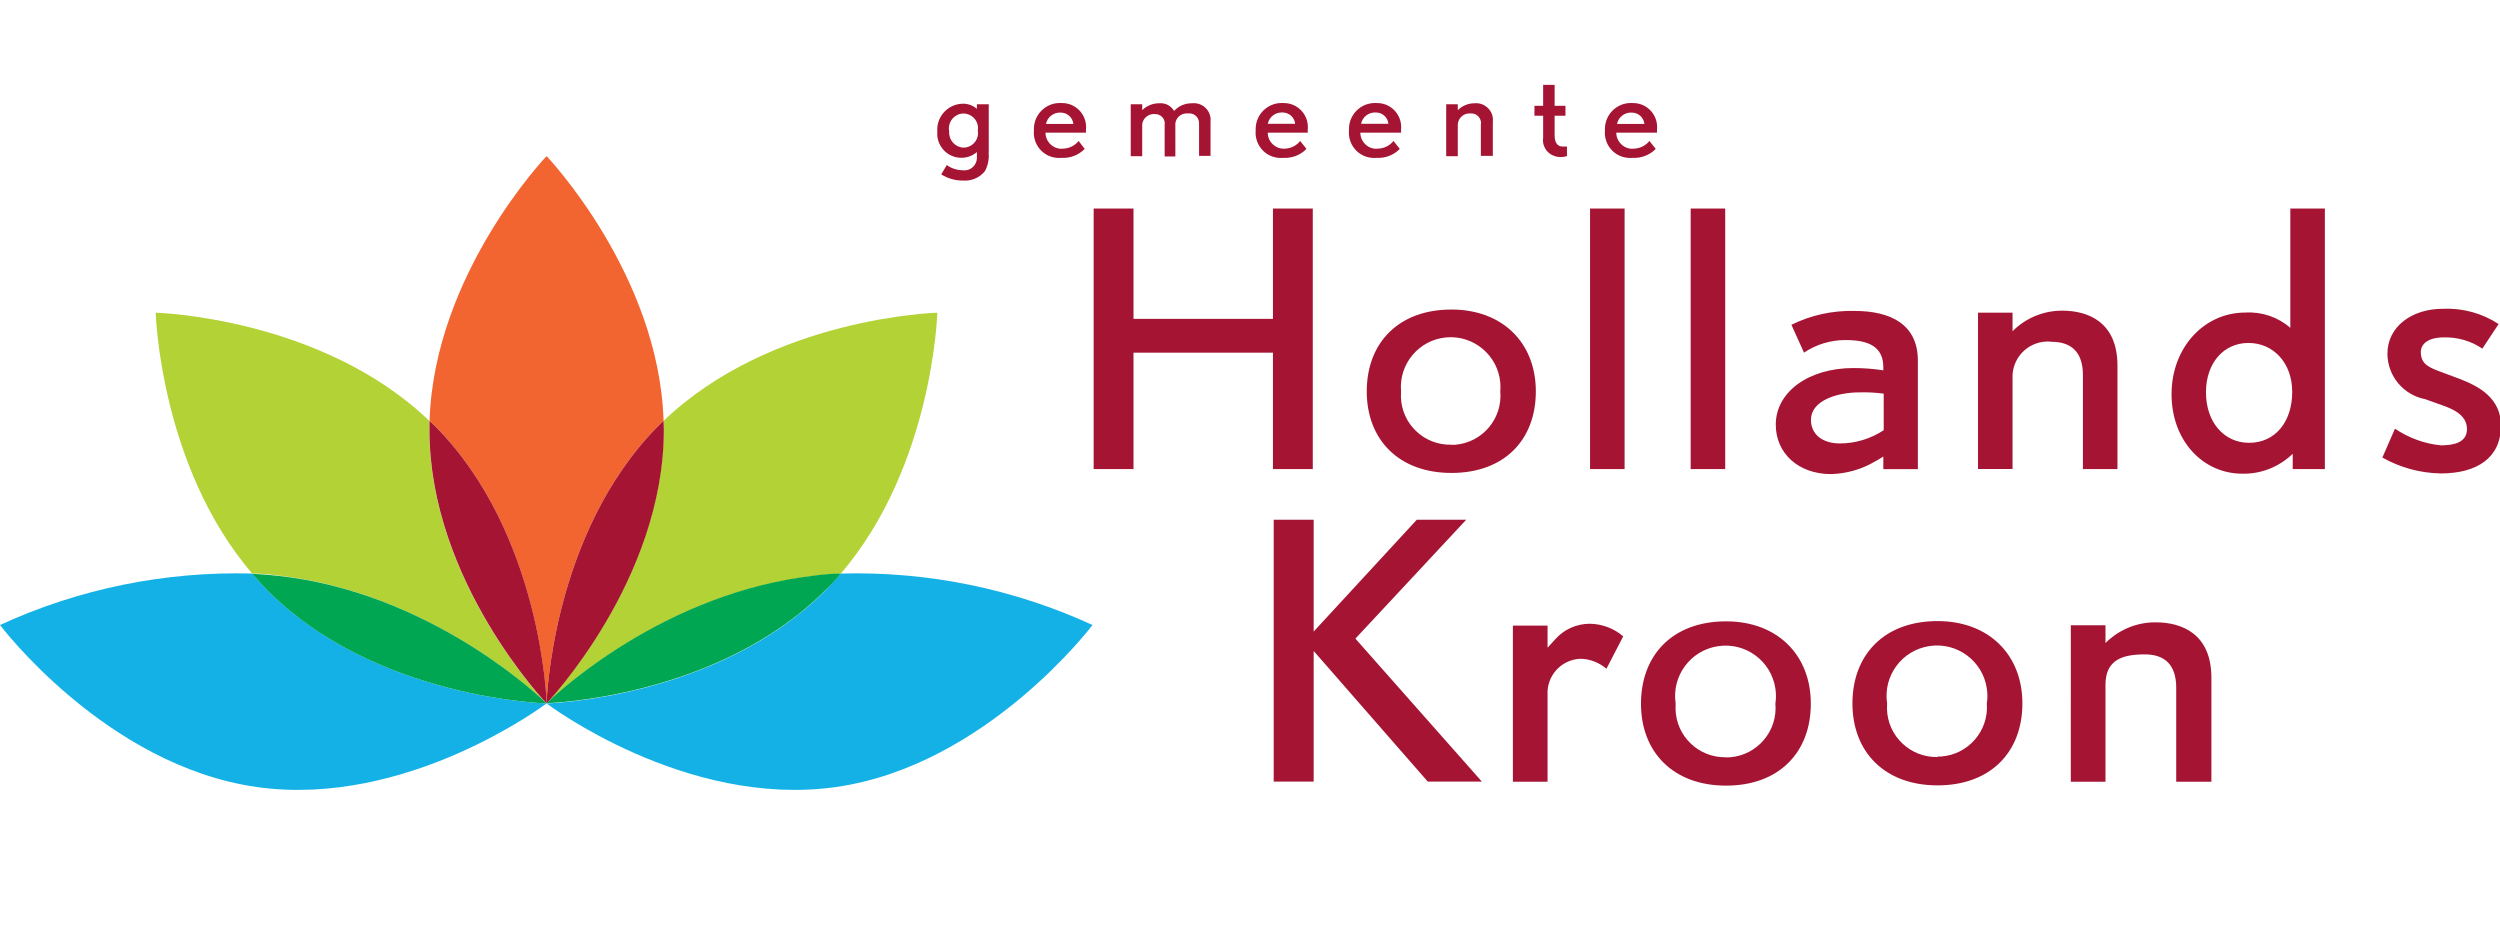 <?xml version="1.0" encoding="UTF-8"?> <!-- Generator: Adobe Illustrator 19.2.1, SVG Export Plug-In . SVG Version: 6.00 Build 0) --> <svg xmlns="http://www.w3.org/2000/svg" xmlns:xlink="http://www.w3.org/1999/xlink" id="Layer_1" x="0px" y="0px" viewBox="0 0 198.28 74.39" style="enable-background:new 0 0 198.28 74.39;" xml:space="preserve"> <style type="text/css"> .st0{fill:#F26531;} .st1{fill:#14B1E7;} .st2{fill:#B2D235;} .st3{fill:#00A651;} .st4{fill:#A51533;} </style> <title>Logo Hollands Kroon</title> <path class="st0" d="M52.27,33.72l0.36-0.34c-0.36-11.65-9.28-21-9.28-21s-8.92,9.33-9.28,21l0.36,0.34 c8.56,8.56,8.92,22.07,8.92,22.07S43.71,42.28,52.27,33.72z"></path> <path class="st1" d="M43.34,55.79c0,0-13.51-0.36-22.07-8.92c-0.45-0.45-0.87-0.91-1.27-1.38c-6.89-0.19-13.74,1.2-20,4.08 c0,0,8.4,11.15,20.36,12.85s22.99-6.63,22.99-6.63L43.34,55.79z"></path> <path class="st2" d="M43.34,55.79c-0.16-0.17-9.29-9.79-9.29-21.69v-0.72c-8.56-8.22-21.7-8.58-21.7-8.58S12.68,36.94,20,45.49 c1,0,2,0.14,3,0.28C34.84,47.46,43.16,55.62,43.34,55.79z"></path> <path class="st3" d="M43.35,55.79c-0.17-0.17-8.5-8.33-20.34-10c-1-0.14-2-0.23-3-0.28c0.4,0.47,0.82,0.93,1.27,1.38 C29.83,55.43,43.35,55.79,43.35,55.79z"></path> <path class="st4" d="M34.06,33.38v0.72c0,12,9.3,21.7,9.3,21.7S43,42.29,34.44,33.73L34.06,33.38z"></path> <path class="st1" d="M66.69,45.49c-0.4,0.47-0.82,0.93-1.27,1.38c-8.55,8.55-22.06,8.92-22.07,8.92s11,8.33,22.95,6.63 s20.35-12.85,20.35-12.85C80.4,46.7,73.57,45.3,66.69,45.49z"></path> <path class="st2" d="M66.69,45.49c7.32-8.56,7.65-20.69,7.65-20.69s-13.14,0.36-21.71,8.58v0.72c0,12-9.29,21.68-9.3,21.7 s8.39-8.32,20.34-10C64.7,45.63,65.7,45.54,66.69,45.49z"></path> <path class="st3" d="M66.69,45.49c-1,0-2,0.14-3,0.28c-12,1.7-20.33,10-20.34,10s13.52-0.37,22.07-8.92 C65.87,46.42,66.29,46,66.69,45.49z"></path> <path class="st4" d="M52.63,33.38l-0.36,0.34c-8.56,8.56-8.92,22.07-8.92,22.07s9.3-9.72,9.3-21.7 C52.65,33.86,52.64,33.62,52.63,33.38z M198.37,33.83c0-2.29-1.79-3.21-3.37-3.81l-1.26-0.47c-1.05-0.39-1.74-0.63-1.74-1.63 c0-0.66,0.61-1.16,1.82-1.16c1.09-0.03,2.16,0.28,3.06,0.89l1.29-1.95c-1.31-0.86-2.86-1.28-4.42-1.21c-2.47,0-4.4,1.42-4.4,3.57 c0.01,1.76,1.27,3.27,3,3.6l1.26,0.45c0.92,0.32,2.05,0.79,2.05,1.92s-1.16,1.29-2.08,1.29c-1.3-0.13-2.55-0.59-3.63-1.32l-1,2.29 c1.42,0.8,3.01,1.23,4.63,1.26c2.87,0,4.77-1.24,4.77-3.76 M181.65,16.54V26c-0.99-0.86-2.27-1.29-3.58-1.21 c-3.24,0-5.84,2.76-5.84,6.47s2.5,6.31,5.61,6.31c1.49,0.03,2.93-0.54,4-1.58v1.21h2.55V16.54H181.65z M178.38,35.12 c-2,0-3.42-1.65-3.42-4s1.42-3.92,3.37-3.92s3.47,1.55,3.47,3.89S180.47,35.12,178.38,35.12L178.38,35.12z M167.94,37.2V29 c0-3.47-2.34-4.36-4.37-4.36c-1.48-0.01-2.91,0.58-3.95,1.63V24.8h-2.74v12.4h2.74V30c-0.07-1.54,1.13-2.84,2.67-2.91 c0.15-0.01,0.29,0,0.44,0.02c1.47,0,2.47,0.74,2.47,2.63v7.46H167.94L167.94,37.2z M147.08,24.66c-1.73-0.04-3.45,0.33-5,1.1l1,2.21 c0.97-0.66,2.12-1,3.29-1c1.92,0,3,0.58,3,2.16v0.24c-0.78-0.12-1.58-0.18-2.37-0.18c-3.55,0-6.16,1.89-6.16,4.49 c0,2.29,1.82,3.92,4.37,3.92c1.23-0.03,2.44-0.37,3.5-1c0.16-0.08,0.37-0.21,0.66-0.39v1h2.74v-8.55 C152.14,25.76,150,24.66,147.08,24.66z M149.4,34.12c-1.03,0.68-2.24,1.05-3.48,1.05c-1.4,0-2.29-0.74-2.29-1.87 c0-1.5,2-2.18,3.87-2.18c0.63-0.02,1.27,0.02,1.9,0.1V34.12L149.4,34.12z M134.09,16.54h2.74V37.2h-2.74V16.54z M126.11,16.54h2.74 V37.2h-2.74V16.54z M115.12,24.55c-4.21,0-6.72,2.65-6.72,6.49s2.55,6.47,6.72,6.47s6.69-2.6,6.69-6.47S119.15,24.55,115.12,24.55z M115.12,35.27c-2.15,0.06-3.95-1.63-4.01-3.78c0-0.15,0-0.3,0.01-0.45c-0.19-2.17,1.42-4.09,3.59-4.28s4.09,1.42,4.28,3.59 c0.02,0.23,0.02,0.46,0,0.69c0.19,2.15-1.4,4.04-3.54,4.23c-0.1,0.01-0.2,0.01-0.3,0.01L115.12,35.27z M104.12,37.2V16.54h-3.16 v8.75H89.9v-8.75h-3.16V37.2h3.16v-9.23h11.06v9.23H104.12z M175.39,62v-8.25c0-3.49-2.36-4.39-4.4-4.39c-1.5-0.02-2.94,0.58-4,1.64 v-1.41h-2.75V62h2.75v-7.69c0-2,1.38-2.41,3.12-2.41c1.49,0,2.49,0.74,2.49,2.64V62h2.75H175.39z M153.67,49.26 c-4.23,0-6.75,2.67-6.75,6.53s2.57,6.5,6.75,6.5s6.73-2.62,6.73-6.5S157.72,49.26,153.67,49.26z M153.67,60.04 c-2.16,0.05-3.96-1.66-4.01-3.82c0-0.14,0-0.28,0.01-0.43c-0.33-2.18,1.17-4.22,3.36-4.55c2.18-0.33,4.22,1.17,4.55,3.36 c0.06,0.4,0.06,0.8,0,1.2c0.16,2.16-1.46,4.04-3.62,4.2C153.87,60,153.79,60,153.7,60L153.67,60.04z M136.9,49.28 c-4.24,0-6.75,2.67-6.75,6.53s2.57,6.5,6.75,6.5s6.72-2.62,6.72-6.5S140.95,49.28,136.9,49.28z M136.9,60.06 c-2.16,0.05-3.96-1.66-4.01-3.82c0-0.15,0-0.29,0.01-0.44c-0.33-2.18,1.17-4.22,3.36-4.55c2.18-0.33,4.22,1.17,4.55,3.36 c0.06,0.4,0.06,0.8,0,1.2c0.19,2.16-1.41,4.06-3.57,4.25c-0.11,0.01-0.22,0.01-0.32,0.01H136.9z M128.74,50.47 c-0.74-0.64-1.69-0.99-2.67-1c-1.03,0.01-2.01,0.44-2.7,1.21l-0.63,0.69v-1.75h-2.75V62h2.75v-6.9c-0.08-1.49,1.07-2.77,2.57-2.85 c0.03,0,0.07,0,0.1,0c0.74,0.03,1.44,0.31,2,0.79L128.74,50.47z M117.53,61.99L107.5,50.65l8.79-9.43h-3.92l-8.18,8.87v-8.87h-3.17 v20.77h3.17V51.63l9.05,10.36H117.53z M130.47,9.83h-2.22c0.11-0.55,0.61-0.93,1.17-0.9c0.52,0,0.95,0.39,1,0.9 M131.42,10.52v-0.24 c0.11-1.06-0.66-2-1.72-2.1c-0.09-0.01-0.19-0.01-0.28-0.01c-1.14-0.04-2.1,0.86-2.13,2.01c0,0.06,0,0.12,0,0.18 c-0.09,1.1,0.72,2.07,1.82,2.16c0.13,0.01,0.25,0.01,0.38,0c0.68,0.04,1.35-0.22,1.83-0.71l-0.5-0.63c-0.3,0.37-0.74,0.59-1.22,0.61 c-0.7,0.08-1.32-0.43-1.4-1.12c-0.01-0.05-0.01-0.1-0.01-0.15h3.21L131.42,10.52z M124.28,12.38v-0.76h-0.35 c-0.42,0-0.63-0.32-0.63-0.9V9.18h0.86V8.39h-0.86V6.73h-0.91v1.66h-0.69v0.79h0.69v1.73c-0.08,0.52,0.15,1.03,0.59,1.32 c0.24,0.15,0.52,0.23,0.81,0.23C123.96,12.46,124.12,12.43,124.28,12.38 M118.4,12.38V9.65c0.08-0.73-0.46-1.38-1.19-1.46 c-0.09-0.01-0.18-0.01-0.27,0c-0.5,0-0.97,0.2-1.32,0.55V8.27h-0.92v4.12h0.92V10c-0.04-0.51,0.34-0.96,0.85-1c0.05,0,0.1,0,0.15,0 c0.42-0.04,0.79,0.26,0.84,0.68c0.01,0.07,0.01,0.14-0.01,0.2v2.48h0.92L118.4,12.38z M110.15,9.82h-2.2 c0.11-0.55,0.61-0.93,1.17-0.9c0.52,0,0.95,0.39,1,0.9 M111.12,10.51v-0.23c0.11-1.06-0.66-2-1.72-2.1 c-0.09-0.01-0.19-0.01-0.28-0.01c-1.14-0.04-2.1,0.86-2.13,2.01c0,0.06,0,0.12,0,0.18c-0.09,1.1,0.72,2.07,1.82,2.16 c0.13,0.01,0.25,0.01,0.38,0c0.68,0.04,1.35-0.22,1.83-0.71l-0.5-0.63c-0.3,0.37-0.74,0.59-1.22,0.61c-0.7,0.08-1.32-0.43-1.4-1.12 c-0.01-0.05-0.01-0.1-0.01-0.15h3.22L111.12,10.51z M102.8,9.82h-2.25c0.11-0.55,0.61-0.93,1.17-0.9c0.52,0,0.95,0.39,1,0.9 M103.72,10.51v-0.23c0.11-1.06-0.66-2-1.72-2.1c-0.09-0.01-0.19-0.01-0.28-0.01c-1.14-0.04-2.1,0.86-2.13,2.01 c0,0.06,0,0.12,0,0.18c-0.09,1.1,0.72,2.07,1.82,2.16c0.13,0.01,0.25,0.01,0.38,0c0.68,0.04,1.35-0.22,1.83-0.71l-0.5-0.63 c-0.29,0.37-0.74,0.59-1.21,0.61c-0.7,0.05-1.31-0.48-1.36-1.18c0-0.03,0-0.06,0-0.09h3.21L103.72,10.51z M96.01,12.39V9.65 c0.08-0.73-0.45-1.38-1.18-1.46c-0.09-0.01-0.19-0.01-0.29,0C94,8.18,93.48,8.4,93.12,8.8c-0.24-0.41-0.69-0.65-1.16-0.61 c-0.51-0.01-1.01,0.19-1.37,0.55V8.27h-0.91v4.12h0.91v-2.34c-0.05-0.51,0.33-0.95,0.83-1c0.06-0.01,0.11-0.01,0.17,0 c0.41-0.02,0.77,0.29,0.79,0.71c0,0.06,0,0.12-0.01,0.17v2.48h0.85V10c-0.06-0.49,0.29-0.94,0.79-1c0.07-0.01,0.14-0.01,0.21,0 c0.42-0.06,0.81,0.23,0.87,0.65C95.1,9.7,95.1,9.75,95.1,9.8v2.56h0.92L96.01,12.39z M85.18,9.83h-2.22 c0.11-0.55,0.61-0.93,1.17-0.9c0.52,0,0.95,0.39,1,0.9 M86.13,10.52v-0.24c0.11-1.06-0.66-2-1.72-2.1 c-0.09-0.01-0.19-0.01-0.28-0.01c-1.14-0.04-2.1,0.86-2.13,2.01c0,0.06,0,0.12,0,0.18c-0.09,1.1,0.72,2.07,1.82,2.16 c0.13,0.01,0.25,0.01,0.38,0c0.68,0.04,1.35-0.22,1.83-0.71l-0.48-0.63c-0.3,0.37-0.74,0.59-1.22,0.61c-0.7,0.08-1.32-0.43-1.4-1.12 c-0.01-0.05-0.01-0.1-0.01-0.15h3.23L86.13,10.52z M77.55,10.35c0.12,0.62-0.3,1.22-0.92,1.34c-0.08,0.01-0.15,0.02-0.23,0.02 c-0.66-0.04-1.16-0.61-1.12-1.27c0-0.01,0-0.02,0-0.03c-0.13-0.64,0.29-1.26,0.93-1.39C76.26,9.01,76.32,9,76.38,9 c0.64-0.01,1.17,0.49,1.19,1.13C77.57,10.21,77.56,10.28,77.55,10.35 M78.42,12.11V8.27h-0.94v0.36c-0.34-0.29-0.78-0.44-1.23-0.4 c-1.13,0.08-1.99,1.06-1.91,2.2c0,0.01,0,0.02,0,0.03c-0.08,1.05,0.71,1.97,1.76,2.05c0.5,0.04,1-0.12,1.38-0.45v0.52 c-0.04,0.55-0.51,0.97-1.06,0.93c-0.04,0-0.07-0.01-0.11-0.01c-0.44-0.01-0.86-0.15-1.22-0.41l-0.44,0.74 c0.52,0.33,1.13,0.5,1.74,0.49c0.67,0.05,1.31-0.23,1.73-0.75c0.24-0.45,0.34-0.96,0.29-1.46"></path> </svg> 